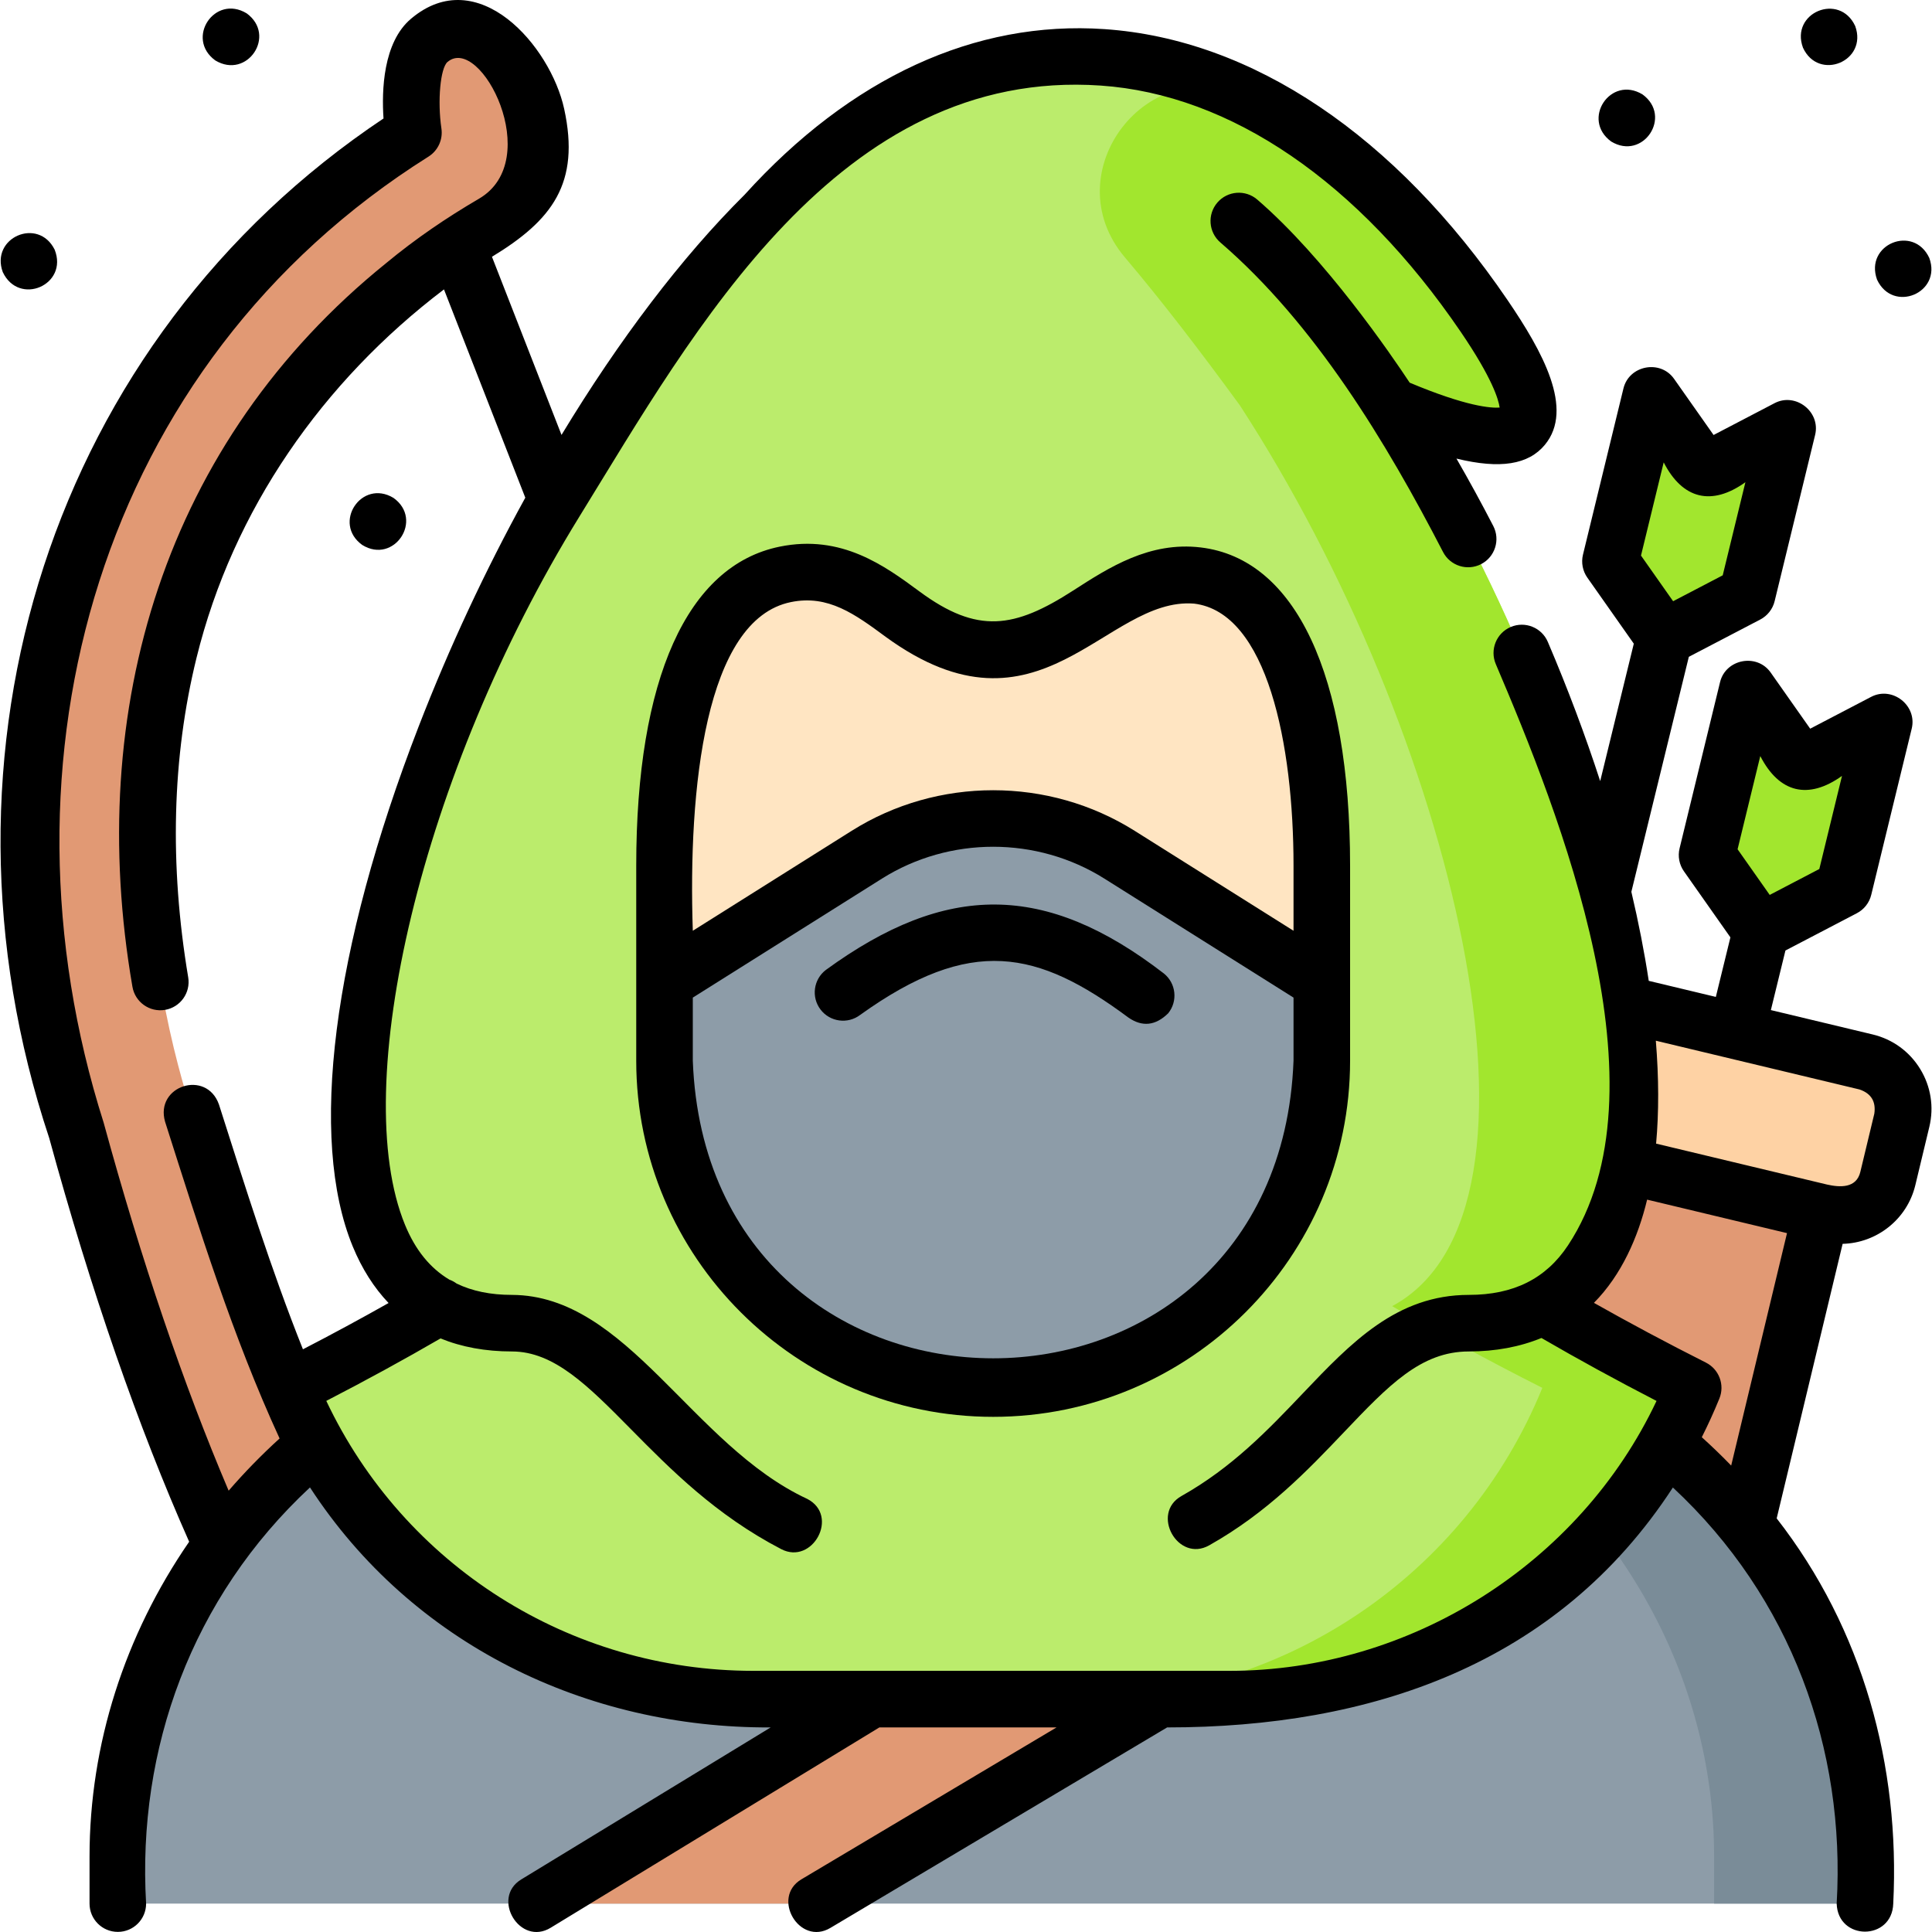 <svg id="Layer_1" enable-background="new 0 0 512.309 512.309" height="512" viewBox="0 0 512.309 512.309" width="512" xmlns="http://www.w3.org/2000/svg"><g><g><g><g><g><path d="m179.692 482.581c-83.463-39.598-105.639-115.057-128.778-187.435-7.46-23.332-41.397-139.633 56.286-219.617 24.566-20.362 33.468-17.533 35.482-29.467 4.344-25.737-16.188-46.087-28.861-35.356-6.997 5.924-4.189 24.472-4.189 24.472s-23.132 14.616-37.204 29.954l.001.001c-38.463 37.682-88.499 118.636-52.179 234.541 30.463 111.397 65.299 166.928 92.752 194.603" fill="#e19974"/></g><g><g><g><path d="m463.298 157.635-21.99 11.48-14.259-20.264 10.735-44.077 14.258 20.264 21.99-11.48z" fill="#a2e62e"/><g><path d="m488.912 235.513-21.989 11.479-14.259-20.264 10.734-44.077 14.259 20.264 21.99-11.479z" fill="#a2e62e"/></g></g><path d="m442.899 488.009-92.567-22.125 49.54-206.251 92.568 22.125z" fill="#e19974"/><path d="m485.151 321.98-92-22.026c-6.887-1.649-11.131-8.571-9.477-15.456l3.712-15.453c1.652-6.878 8.565-11.117 15.445-9.47l92 22.026c6.887 1.649 11.131 8.571 9.477 15.456l-3.712 15.453c-1.652 6.879-8.565 11.117-15.445 9.47z" fill="#fed2a4"/></g><g><g><g><path d="m494.532 504.778v-12.473c0-48.034-25.421-93.097-68.223-120.939h-326.843c-42.802 27.842-68.223 72.905-68.223 120.939v12.473z" fill="#8d9ca8"/></g><path d="m426.309 371.367h-40c42.802 27.842 68.223 72.905 68.223 120.939v12.473h40v-12.473c0-48.034-25.421-93.098-68.223-120.939z" fill="#7a8c98"/><path d="m142.115 504.778 240.675-146.682 43.611 21.625-210.047 125.057z" fill="#e19974"/></g></g><g><g><path d="m409.163 346.349c47.264-25.391 15.912-152.257-40.391-238.869 24.006 10.403 53.079 17.845 24.77-23.707-52.252-76.699-129.803-94.32-190.672-26.948-75.972 75.243-143.319 258.8-86.416 289.618-11.895 7.003-25.073 14.223-39.661 21.58l1.041 2.416c20.941 48.614 68.889 80.12 121.931 80.12h126.274c53.998 0 102.611-32.636 122.944-82.536-14.653-7.39-27.884-14.641-39.82-21.674z" fill="#bbec6c"/><path d="m409.163 346.349c47.264-25.391 15.912-152.257-40.391-238.869 24.006 10.403 53.079 17.845 24.77-23.707-18.339-26.919-39.795-46.561-62.551-57.805-26.45-13.069-51.764 19.81-32.682 42.309 9.578 11.293 19.661 24.408 30.463 39.202 56.302 86.612 87.654 213.478 40.391 238.869 11.936 7.032 25.167 14.284 39.82 21.673-20.332 49.9-68.946 82.536-122.944 82.536h40c53.998 0 102.611-32.636 122.944-82.536-14.653-7.388-27.884-14.639-39.82-21.672z" fill="#a2e62e"/><path d="m350.505 229.549c0-36.707-8.261-73.979-33.001-76.936-20.795-2.485-34.538 20.814-54.876 20.814-20.011 0-30.56-25.987-54.384-21.122-23.679 4.836-32.032 39.518-32.032 77.244v30.843l87.147 32.201 87.147-32.201v-30.843z" fill="#ffe5c2"/></g><g><path d="m263.358 368.203c-48.13 0-87.147-38.921-87.147-86.932v-20.878l53.646-33.75c20.468-12.877 46.533-12.877 67.001 0l53.646 33.75v20.878c.001 48.011-39.016 86.932-87.146 86.932z" fill="#8d9ca8"/></g></g></g></g></g></g><g><path d="m509.166 283.445c-2.838-4.628-7.309-7.874-12.589-9.138l-26.996-6.463 3.863-15.796 18.938-9.887c1.915-1 3.306-2.775 3.816-4.874l10.734-44.078c1.495-6.144-5.15-11.353-10.758-8.423l-16.166 8.439-10.478-14.891c-3.638-5.169-11.925-3.601-13.421 2.541l-10.734 44.077c-.512 2.102-.092 4.322 1.153 6.091l12.325 17.517-3.862 15.791-17.791-4.259c-1.16-7.635-2.703-15.526-4.611-23.611l15.239-62.311 18.938-9.887c1.915-1 3.306-2.775 3.816-4.874l10.734-44.077c1.496-6.146-5.149-11.351-10.758-8.423l-16.166 8.439-10.479-14.892c-3.638-5.169-11.925-3.599-13.421 2.542l-10.733 44.077c-.512 2.102-.091 4.321 1.153 6.09l12.325 17.517-8.913 36.447c-3.938-12.12-8.584-24.485-13.884-36.912-1.623-3.809-6.025-5.583-9.841-3.957-3.81 1.625-5.581 6.031-3.956 9.841 16.88 39.58 46.253 113.099 19.153 154.118-5.845 8.847-14.446 13.148-26.294 13.148-19.166 0-31.243 12.687-44.029 26.119-9.188 9.651-18.688 19.63-32.179 27.215-8.26 4.644-.948 17.741 7.352 13.075 15.453-8.688 26.205-19.982 35.691-29.948 11.86-12.459 20.43-21.461 33.165-21.461 7.044 0 13.494-1.209 19.243-3.572 9.696 5.63 19.924 11.224 30.519 16.692-20.462 43.297-65.386 71.571-113.23 71.571-42.091 0-84.183 0-126.274 0-48.636 0-92.608-27.952-113.235-71.584 10.512-5.424 20.663-10.974 30.292-16.561 5.597 2.288 11.928 3.455 18.928 3.455 11.207 0 20.2 9.107 31.586 20.638 10.53 10.665 22.467 22.753 39.834 31.78 8.299 4.315 15.502-8.847 6.918-13.31-30.663-14.242-47.684-54.003-78.337-54.109-5.648.001-10.53-.997-14.681-3.016-.586-.437-1.229-.782-1.906-1.029-5.136-3.065-9.028-7.887-11.756-14.518-15.036-36.548 4.091-119.48 46.247-187.839 30.491-49.444 68.721-119.041 138.203-114.276 34.495 2.361 68.407 25.553 95.488 65.304 8.375 12.293 10.029 17.959 10.321 20.081-2.259.171-8.743-.251-23.854-6.6-4.844-7.335-22.4-33.039-40.418-48.551-3.14-2.702-7.874-2.349-10.577.791-2.703 3.139-2.349 7.875.79 10.577 25.028 21.547 44.019 52.993 59.045 82.074 1.902 3.68 6.424 5.122 10.106 3.22 3.68-1.901 5.121-6.426 3.22-10.106-3.147-6.09-6.41-12.063-9.766-17.878 11.616 2.842 19.106 1.599 23.448-3.652 7.847-9.492-.61-24.739-9.919-38.402-29.727-43.634-67.678-69.142-106.86-71.824-34.303-2.351-67.292 12.836-95.436 43.916-16.681 16.554-33.34 38.561-48.545 63.688l-18.442-47.237c15.976-9.693 23.447-19.474 19.15-39.21-3.627-16.66-22.856-38.948-40.63-23.898-7.426 6.288-7.778 19.081-7.278 26.434-87.918 58.737-122.766 167.804-88.644 270.368 11.106 40.596 23.583 76.582 37.107 107.04-17.063 24.758-26.416 53.732-26.416 83.482v12.473c0 4.142 3.357 7.5 7.5 7.5s7.5-3.358 7.5-7.5c-2.403-40.972 12.083-81.177 43.455-110.358 27.021 41.53 73.228 63.87 122.162 63.639l-66.149 40.315c-8.067 4.916-.371 17.792 7.807 12.809l87.165-53.124h46.98l-67.646 40.275c-8.124 4.838-.542 17.777 7.674 12.889l89.294-53.164c53.765 0 103.428-16.471 134.114-63.619 31.366 29.181 45.835 69.357 43.433 110.338.3 9.901 14.694 9.922 15.001 0 1.83-36.509-8.005-72.756-30.911-102.15l17.486-72.8c8.986-.212 17.086-6.426 19.281-15.567l3.712-15.453c1.267-5.279.403-10.736-2.435-15.364zm-42.391-82.962c5.014 9.783 12.724 11.655 21.667 5.263l-6.014 24.691-13.152 6.867-8.52-12.107zm-25.615-77.877c5.014 9.782 12.725 11.655 21.668 5.263l-6.014 24.69-13.153 6.867-8.519-12.107zm-380.532 272.678c-11.993-28.179-23.122-60.941-33.144-97.589-30.537-96.094-1.288-201.198 86.156-256.178 2.508-1.586 3.845-4.515 3.409-7.451-1.081-7.293-.28-16.029 1.618-17.637 8.762-7.415 25.889 26.006 8.353 36.26-8.65 5.057-16.844 10.633-24.57 17.038-58.759 47.383-80.036 118.347-67.338 191.906.685 4.084 4.548 6.842 8.636 6.157 4.086-.685 6.842-4.551 6.157-8.637-5.009-29.886-4.271-58.371 2.193-84.665 9.668-39.332 33.504-73.361 65.63-97.746l21.566 55.23c-10.543 19.152-20.157 39.685-28.293 60.706-22.849 59.038-29.215 109.276-17.467 137.834 2.436 5.922 5.623 10.936 9.504 15.008-7.314 4.133-14.906 8.236-22.707 12.272-8.493-21.259-15.316-43.135-22.275-64.93-3.313-9.353-17.015-4.963-14.287 4.567 9.048 28.36 17.908 56.916 30.37 84.009-4.819 4.38-9.328 9.006-13.511 13.846zm390.637-14.179c1.684-3.342 3.24-6.761 4.663-10.253 1.476-3.62-.078-7.767-3.568-9.527-10.267-5.177-20.216-10.487-29.697-15.846 7.305-7.379 11.704-17.394 14.104-27.371l37.095 8.881-14.805 61.638c-2.499-2.58-5.097-5.089-7.792-7.522zm45.75-85.8-3.712 15.453c-1.062 4.423-5.484 4.089-8.763 3.363l-45.391-10.867c.753-8.298.733-17.426-.071-27.29l54.007 12.93c3.082 1.052 4.392 3.188 3.93 6.411z"/><path d="m284.595 156.581c-15.609 10.064-25.392 11.61-40.749.28-9.213-6.797-20.678-15.257-37.103-11.904-24.525 5.009-38.032 35.051-38.032 84.592v51.722c0 52.07 42.459 94.432 94.647 94.432s94.646-42.362 94.646-94.432v-51.722c0-50.618-14.438-81.375-39.611-84.383-13.581-1.62-24.321 5.304-33.798 11.415zm58.41 124.69c-4.014 105.259-155.318 105.178-159.294 0v-16.735l50.141-31.545c17.924-11.276 41.089-11.276 59.013 0l50.141 31.545v16.735zm0-51.722v17.264l-42.152-26.519c-22.776-14.329-52.211-14.329-74.989 0l-42.152 26.519c-1.262-37.622 3.235-82.549 26.034-87.16 9.882-2.017 16.979 3.217 25.195 9.277 40.783 29.646 58.138-10.702 81.674-8.871 19.457 2.327 26.39 37.422 26.39 69.49z"/><path d="m219.001 257.191c-3.295 2.51-3.93 7.216-1.42 10.511 2.511 3.293 7.214 3.931 10.512 1.419 29.431-21.105 47.058-17.165 71.13.706 3.671 2.544 7.186 2.166 10.546-1.132 2.6-3.225 2.093-7.947-1.132-10.546-31.478-24.269-57.727-24.194-89.636-.958z"/><path d="m427.225 37.518c8.456 5.159 16.334-6.654 8.32-12.48-8.466-5.147-16.319 6.632-8.32 12.48z"/><path d="m478.095 12.649c4.146 8.999 17.249 3.579 13.851-5.74-4.164-8.997-17.285-3.57-13.851 5.74z"/><path d="m96.055 144.508c8.434 5.225 16.366-6.697 8.284-12.48-8.47-5.116-16.289 6.713-8.284 12.48z"/><path d="m.734 72.149c4.303 9.112 17.486 3.395 13.752-5.963-4.356-8.722-17.097-3.188-13.752 5.963z"/><path d="m57.075 16.018c8.487 5.126 16.351-6.635 8.33-12.48-8.469-5.135-16.317 6.626-8.33 12.48z"/><path d="m497.734 74.149c4.187 8.983 17.258 3.567 13.86-5.74-4.187-8.986-17.225-3.607-13.86 5.74z"/></g></g></svg>